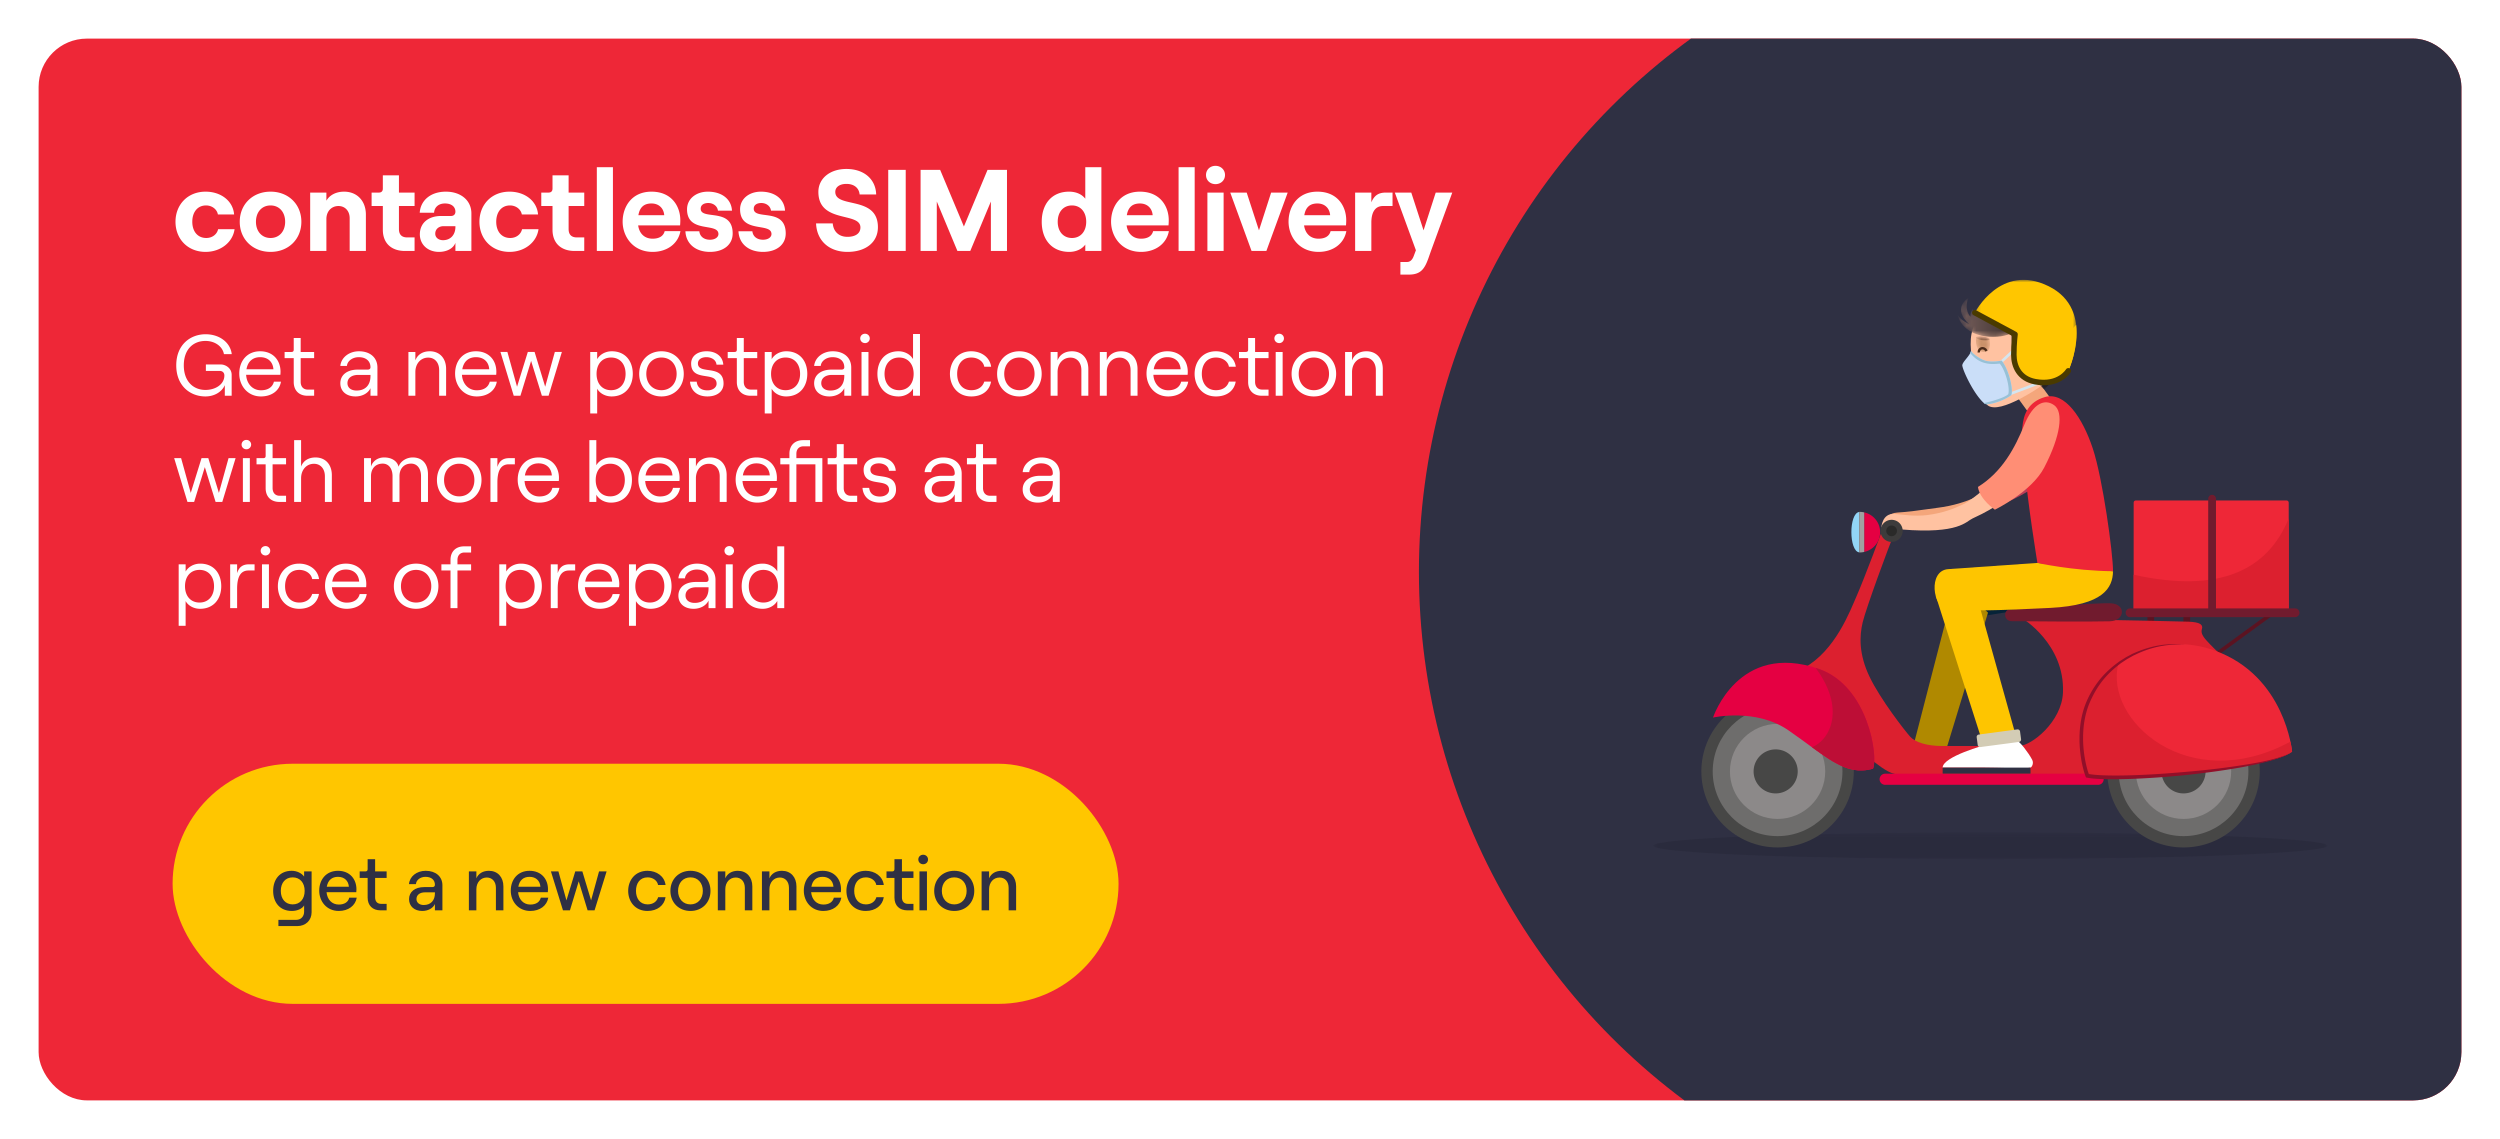 <svg width="518" height="236" viewBox="0 0 518 236" fill="none" xmlns="http://www.w3.org/2000/svg">
    <g filter="url(#xt4qhv7bfa)">
        <g clip-path="url(#ieqe1y8lgb)">
            <rect x="8" y="4" width="502" height="220" rx="10" fill="#EE2737"/>
            <circle cx="430.5" cy="114.5" r="136.5" fill="#2F3043"/>
            <path d="M42.602 48.192c-3.743 0-6.24-2.712-6.24-6.24s2.496-6.24 6.24-6.24c3.169 0 5.689 1.92 5.905 4.728h-3.36c-.192-1.08-1.224-1.872-2.448-1.872-1.8 0-2.856 1.416-2.856 3.384s1.08 3.36 2.903 3.36c1.224 0 2.209-.744 2.448-1.824h3.408c-.36 2.688-2.855 4.704-6 4.704zm13.457 0c-3.72 0-6.384-2.64-6.384-6.24s2.664-6.24 6.384-6.24 6.384 2.64 6.384 6.24-2.664 6.24-6.384 6.24zm0-2.88c1.8 0 3.024-1.368 3.024-3.36 0-2.016-1.224-3.384-3.024-3.384s-3.024 1.368-3.024 3.384c0 1.992 1.224 3.36 3.024 3.36zM64.268 48V35.904h3.36v1.68c.672-1.176 2.016-1.872 3.672-1.872 2.736 0 4.512 1.968 4.512 4.752V48h-3.36v-6.792c0-1.464-.936-2.52-2.328-2.52-1.464 0-2.496 1.128-2.496 2.688V48h-3.36zm15.057-15.672h3.336v3.576h3.24v2.784h-3.24v4.776c0 1.176.624 1.728 1.704 1.728H85.9V48h-1.992c-2.784 0-4.584-1.584-4.584-4.392v-4.92h-2.328v-2.784h1.488c.504 0 .84-.24.84-.84v-2.736zm13.068 3.384c3.048 0 5.28 1.776 5.28 4.512V48h-3.312v-1.68c-.408 1.128-1.752 1.872-3.408 1.872-2.352 0-3.96-1.56-3.96-3.624 0-2.376 1.776-3.816 4.416-3.816h2.04c.6 0 .912-.384.912-.888 0-1.008-.792-1.704-2.16-1.704-1.464 0-2.208.912-2.256 1.92H86.97c.144-2.424 2.112-4.368 5.424-4.368zm-.6 10.056c1.632 0 2.568-1.2 2.568-2.736v-.168h-2.448c-1.008 0-1.728.624-1.728 1.56 0 .792.672 1.344 1.608 1.344zm13.786 2.424c-3.744 0-6.24-2.712-6.24-6.24s2.496-6.24 6.24-6.24c3.168 0 5.688 1.92 5.904 4.728h-3.36c-.192-1.08-1.224-1.872-2.448-1.872-1.8 0-2.856 1.416-2.856 3.384s1.08 3.36 2.904 3.36c1.224 0 2.208-.744 2.448-1.824h3.408c-.36 2.688-2.856 4.704-6 4.704zm8.902-15.864h3.336v3.576h3.24v2.784h-3.24v4.776c0 1.176.624 1.728 1.704 1.728h1.536V48h-1.992c-2.784 0-4.584-1.584-4.584-4.392v-4.92h-2.328v-2.784h1.488c.504 0 .84-.24.84-.84v-2.736zM123.663 48V30.648h3.336V48h-3.336zm14.06-4.104h3.264c-.48 2.616-2.784 4.296-5.76 4.296-4.104 0-6.216-3.216-6.216-6.264 0-3.072 1.872-6.216 5.976-6.216 4.272 0 5.976 3.144 5.976 5.904 0 .456-.024.816-.048 1.08h-8.688c.24 1.704 1.32 2.76 3 2.76 1.344 0 2.232-.528 2.496-1.56zm-2.736-5.736c-1.512 0-2.424.744-2.712 2.424h5.352c-.096-1.344-1.032-2.424-2.64-2.424zm12.119 10.032c-2.952 0-4.968-1.656-5.088-4.272h2.88c.12 1.08.96 1.752 2.208 1.752 1.032 0 1.752-.504 1.752-1.176 0-2.472-6.504-.048-6.504-5.136 0-2.136 1.848-3.648 4.32-3.648 2.904 0 4.872 1.56 4.992 3.936h-2.904c-.144-1.032-1.08-1.584-1.992-1.584-.936 0-1.584.408-1.584 1.176 0 2.472 6.624-.336 6.624 5.136 0 2.304-1.872 3.816-4.704 3.816zm10.992 0c-2.952 0-4.968-1.656-5.088-4.272h2.88c.12 1.08.96 1.752 2.208 1.752 1.032 0 1.752-.504 1.752-1.176 0-2.472-6.504-.048-6.504-5.136 0-2.136 1.848-3.648 4.32-3.648 2.904 0 4.872 1.56 4.992 3.936h-2.904c-.144-1.032-1.08-1.584-1.992-1.584-.936 0-1.584.408-1.584 1.176 0 2.472 6.624-.336 6.624 5.136 0 2.304-1.872 3.816-4.704 3.816zm17.494 0c-3.816 0-6.36-2.328-6.504-5.904h3.456c.144 1.704 1.272 2.784 3.048 2.784 1.608 0 2.688-.672 2.688-1.944 0-3.288-8.712-.768-8.712-7.368 0-2.784 2.4-4.752 5.808-4.752 3.624 0 6.072 2.088 6.168 5.28h-3.432c-.12-1.32-1.128-2.184-2.736-2.184-1.416 0-2.304.672-2.304 1.656 0 3.504 8.832.672 8.832 7.32 0 3.144-2.544 5.112-6.312 5.112zm8.449-.192V31.2h3.624V48h-3.624zm6.703 0V31.2h4.056l4.92 11.736 4.896-11.736h4.032V48h-3.336V37.752L201.04 48h-2.664l-4.272-10.248V48h-3.36zm30.815.192c-3.552 0-5.712-2.472-5.712-6.24 0-3.768 2.16-6.24 5.664-6.24 1.512 0 2.688.576 3.36 1.464v-6.528h3.336V48h-3.336v-1.32c-.672.936-1.92 1.512-3.312 1.512zm.552-2.88c1.776 0 2.952-1.344 2.952-3.36 0-2.04-1.176-3.384-2.952-3.384s-2.952 1.344-2.952 3.384c0 2.016 1.176 3.36 2.952 3.36zm16.815-1.416h3.264c-.48 2.616-2.784 4.296-5.76 4.296-4.104 0-6.216-3.216-6.216-6.264 0-3.072 1.872-6.216 5.976-6.216 4.272 0 5.976 3.144 5.976 5.904 0 .456-.024.816-.048 1.08h-8.688c.24 1.704 1.32 2.76 3 2.76 1.344 0 2.232-.528 2.496-1.56zm-2.736-5.736c-1.512 0-2.424.744-2.712 2.424h5.352c-.096-1.344-1.032-2.424-2.64-2.424zm8.012 9.84V30.648h3.336V48h-3.336zm7.652-13.848c-1.128 0-1.968-.792-1.968-1.896 0-1.08.84-1.896 1.968-1.896 1.104 0 1.968.816 1.968 1.896 0 1.104-.864 1.896-1.968 1.896zM250.174 48V35.904h3.36V48h-3.36zm9.148 0-4.416-12.096h3.408l2.544 7.824 2.52-7.824h3.432L262.394 48h-3.072zm16.377-4.104h3.264c-.48 2.616-2.784 4.296-5.76 4.296-4.104 0-6.216-3.216-6.216-6.264 0-3.072 1.872-6.216 5.976-6.216 4.272 0 5.976 3.144 5.976 5.904 0 .456-.024.816-.048 1.08h-8.688c.24 1.704 1.32 2.76 3 2.76 1.344 0 2.232-.528 2.496-1.56zm-2.736-5.736c-1.512 0-2.424.744-2.712 2.424h5.352c-.096-1.344-1.032-2.424-2.64-2.424zm15.572.528h-1.992c-1.656 0-2.4 1.368-2.4 3.432V48h-3.36V35.904h3.36v2.016c.648-1.512 1.56-2.016 3.024-2.016h1.368v2.784zm12.377-2.784L296.496 48l-.504 1.44c-.792 2.232-1.584 3.456-4.056 3.456h-1.776V50.28h1.416c.528 0 1.032-.36 1.344-1.224l.456-1.2-4.368-11.952h3.408l2.544 7.824 2.52-7.824h3.432zM42.566 78.144c-3.114 0-6.047-2.142-6.047-6.444s2.952-6.444 6.084-6.444c2.88 0 5.13 1.71 5.417 4.122H46.4c-.288-1.602-1.871-2.736-3.816-2.736-2.592 0-4.5 1.782-4.5 5.058 0 3.258 1.908 5.094 4.5 5.094 2.07 0 3.906-1.17 3.906-2.988 0-.576-.378-.954-.99-.954h-2.843V71.52h3.114c.917 0 2.231.72 2.231 2.16V78H46.58v-2.196c-.593 1.386-2.16 2.34-4.014 2.34zm14.193-3.06h1.458c-.306 1.854-1.908 3.06-4.158 3.06-2.682 0-4.482-2.142-4.482-4.734 0-2.664 1.656-4.626 4.32-4.626 2.646 0 4.23 1.836 4.23 4.248 0 .198-.018.504-.036.63h-7.092c.108 1.872 1.35 3.204 3.06 3.204 1.476 0 2.412-.648 2.7-1.782zm-2.862-5.076c-1.53 0-2.556.9-2.826 2.502h5.58c-.108-1.53-1.134-2.502-2.754-2.502zm6.963-3.978h1.44v2.898h2.79v1.278H62.3v4.914c0 1.008.576 1.602 1.458 1.602h1.332V78h-1.386c-1.728 0-2.844-1.08-2.844-2.844v-4.95h-1.89v-1.278h1.404c.324 0 .486-.144.486-.486V66.03zm13.509 2.754c2.358 0 3.834 1.35 3.834 3.366V78h-1.44v-1.566c-.486 1.044-1.692 1.71-3.096 1.71-1.908 0-3.15-1.08-3.15-2.736 0-1.728 1.422-2.826 3.618-2.826h2.052c.396 0 .576-.198.576-.486 0-1.242-.882-2.088-2.43-2.088-1.332 0-2.376.828-2.448 1.818h-1.368c.162-1.746 1.818-3.042 3.852-3.042zm-.486 8.136c1.818 0 2.88-1.134 2.88-3.006v-.234h-2.538c-1.35 0-2.232.648-2.232 1.71 0 .936.738 1.53 1.89 1.53zM84.623 78v-9.072h1.44v1.746c.467-1.26 1.601-1.89 2.987-1.89 2.052 0 3.384 1.458 3.384 3.672V78h-1.44v-5.31c0-1.548-.9-2.592-2.268-2.592-1.548 0-2.664 1.242-2.664 3.006V78h-1.44zm16.855-2.916h1.458c-.306 1.854-1.908 3.06-4.158 3.06-2.682 0-4.482-2.142-4.482-4.734 0-2.664 1.656-4.626 4.32-4.626 2.646 0 4.23 1.836 4.23 4.248 0 .198-.018.504-.036.63h-7.092c.108 1.872 1.35 3.204 3.06 3.204 1.476 0 2.412-.648 2.7-1.782zm-2.862-5.076c-1.53 0-2.556.9-2.826 2.502h5.58c-.108-1.53-1.134-2.502-2.754-2.502zm7.83 7.992-2.754-9.072h1.44l1.998 7.2 2.232-7.2h1.404l2.196 7.2 1.998-7.2h1.458L113.664 78h-1.386l-2.232-7.218L107.832 78h-1.386zm15.848 3.672V68.928h1.44v1.494c.558-.99 1.728-1.638 3.024-1.638 2.808 0 4.356 2.034 4.356 4.68s-1.584 4.68-4.392 4.68c-1.278 0-2.448-.63-2.988-1.602v5.13h-1.44zm4.32-4.824c1.818 0 3.006-1.332 3.006-3.384 0-2.052-1.188-3.384-3.006-3.384-1.818 0-3.006 1.332-3.006 3.384 0 2.052 1.188 3.384 3.006 3.384zm10.434 1.296c-2.682 0-4.608-1.962-4.608-4.68 0-2.736 1.926-4.68 4.608-4.68 2.7 0 4.626 1.944 4.626 4.68 0 2.718-1.926 4.68-4.626 4.68zm0-1.296c1.872 0 3.15-1.404 3.15-3.384s-1.278-3.384-3.15-3.384c-1.854 0-3.132 1.404-3.132 3.384s1.278 3.384 3.132 3.384zm9.541 1.296c-2.106 0-3.474-1.17-3.618-3.06h1.386c.126 1.17.918 1.8 2.232 1.8 1.134 0 1.89-.63 1.89-1.368 0-2.7-5.274-.27-5.274-4.194 0-1.53 1.296-2.538 3.204-2.538 1.998 0 3.348 1.098 3.456 2.772h-1.404c-.126-1.152-1.26-1.548-2.088-1.548-1.062 0-1.764.504-1.764 1.296 0 2.448 5.31.018 5.31 4.176 0 1.62-1.332 2.664-3.33 2.664zm6.082-12.114h1.44v2.898h2.79v1.278h-2.79v4.914c0 1.008.576 1.602 1.458 1.602h1.332V78h-1.386c-1.728 0-2.844-1.08-2.844-2.844v-4.95h-1.89v-1.278h1.404c.324 0 .486-.144.486-.486V66.03zm5.781 15.642V68.928h1.44v1.494c.558-.99 1.728-1.638 3.024-1.638 2.808 0 4.356 2.034 4.356 4.68s-1.584 4.68-4.392 4.68c-1.278 0-2.448-.63-2.988-1.602v5.13h-1.44zm4.32-4.824c1.818 0 3.006-1.332 3.006-3.384 0-2.052-1.188-3.384-3.006-3.384-1.818 0-3.006 1.332-3.006 3.384 0 2.052 1.188 3.384 3.006 3.384zm9.77-8.064c2.358 0 3.834 1.35 3.834 3.366V78h-1.44v-1.566c-.486 1.044-1.692 1.71-3.096 1.71-1.908 0-3.15-1.08-3.15-2.736 0-1.728 1.422-2.826 3.618-2.826h2.052c.396 0 .576-.198.576-.486 0-1.242-.882-2.088-2.43-2.088-1.332 0-2.376.828-2.448 1.818h-1.368c.162-1.746 1.818-3.042 3.852-3.042zm-.486 8.136c1.818 0 2.88-1.134 2.88-3.006v-.234h-2.538c-1.35 0-2.232.648-2.232 1.71 0 .936.738 1.53 1.89 1.53zm7.189-9.828c-.576 0-1.008-.432-1.008-.972s.432-.972 1.008-.972a.972.972 0 1 1 0 1.944zM178.507 78v-9.072h1.44V78h-1.44zm7.667.144c-2.826 0-4.374-2.034-4.374-4.68s1.548-4.68 4.374-4.68c1.278 0 2.466.648 3.006 1.62v-5.202h1.44V78h-1.44v-1.494c-.54.99-1.728 1.638-3.006 1.638zm.126-1.296c1.818 0 3.006-1.332 3.006-3.384 0-2.052-1.188-3.384-3.006-3.384-1.818 0-3.024 1.332-3.024 3.384 0 2.052 1.206 3.384 3.024 3.384zm14.939 1.296c-2.862 0-4.41-2.25-4.41-4.68 0-2.43 1.548-4.68 4.41-4.68 2.034 0 3.852 1.188 4.122 3.204h-1.422c-.18-1.098-1.314-1.908-2.682-1.908-1.98 0-2.934 1.53-2.934 3.384 0 1.854.972 3.384 2.934 3.384 1.368 0 2.358-.684 2.682-1.782h1.404c-.306 1.854-1.8 3.078-4.104 3.078zm9.971 0c-2.682 0-4.608-1.962-4.608-4.68 0-2.736 1.926-4.68 4.608-4.68 2.7 0 4.626 1.944 4.626 4.68 0 2.718-1.926 4.68-4.626 4.68zm0-1.296c1.872 0 3.15-1.404 3.15-3.384s-1.278-3.384-3.15-3.384c-1.854 0-3.132 1.404-3.132 3.384s1.278 3.384 3.132 3.384zM217.689 78v-9.072h1.44v1.746c.468-1.26 1.602-1.89 2.988-1.89 2.052 0 3.384 1.458 3.384 3.672V78h-1.44v-5.31c0-1.548-.9-2.592-2.268-2.592-1.548 0-2.664 1.242-2.664 3.006V78h-1.44zm10.195 0v-9.072h1.44v1.746c.468-1.26 1.602-1.89 2.988-1.89 2.052 0 3.384 1.458 3.384 3.672V78h-1.44v-5.31c0-1.548-.9-2.592-2.268-2.592-1.548 0-2.664 1.242-2.664 3.006V78h-1.44zm16.855-2.916h1.458c-.306 1.854-1.908 3.06-4.158 3.06-2.682 0-4.482-2.142-4.482-4.734 0-2.664 1.656-4.626 4.32-4.626 2.646 0 4.23 1.836 4.23 4.248 0 .198-.018.504-.036.63h-7.092c.108 1.872 1.35 3.204 3.06 3.204 1.476 0 2.412-.648 2.7-1.782zm-2.862-5.076c-1.53 0-2.556.9-2.826 2.502h5.58c-.108-1.53-1.134-2.502-2.754-2.502zm10.057 8.136c-2.862 0-4.41-2.25-4.41-4.68 0-2.43 1.548-4.68 4.41-4.68 2.034 0 3.852 1.188 4.122 3.204h-1.422c-.18-1.098-1.314-1.908-2.682-1.908-1.98 0-2.934 1.53-2.934 3.384 0 1.854.972 3.384 2.934 3.384 1.368 0 2.358-.684 2.682-1.782h1.404c-.306 1.854-1.8 3.078-4.104 3.078zm6.68-12.114h1.44v2.898h2.79v1.278h-2.79v4.914c0 1.008.576 1.602 1.458 1.602h1.332V78h-1.386c-1.728 0-2.844-1.08-2.844-2.844v-4.95h-1.89v-1.278h1.404c.324 0 .486-.144.486-.486V66.03zm6.447 1.062c-.576 0-1.008-.432-1.008-.972s.432-.972 1.008-.972a.972.972 0 1 1 0 1.944zM264.323 78v-9.072h1.44V78h-1.44zm7.901.144c-2.682 0-4.608-1.962-4.608-4.68 0-2.736 1.926-4.68 4.608-4.68 2.7 0 4.626 1.944 4.626 4.68 0 2.718-1.926 4.68-4.626 4.68zm0-1.296c1.872 0 3.15-1.404 3.15-3.384s-1.278-3.384-3.15-3.384c-1.854 0-3.132 1.404-3.132 3.384s1.278 3.384 3.132 3.384zM278.702 78v-9.072h1.44v1.746c.468-1.26 1.602-1.89 2.988-1.89 2.052 0 3.384 1.458 3.384 3.672V78h-1.44v-5.31c0-1.548-.9-2.592-2.268-2.592-1.548 0-2.664 1.242-2.664 3.006V78h-1.44zM38.84 100l-2.754-9.072h1.44l1.998 7.2 2.233-7.2h1.404l2.195 7.2 1.998-7.2h1.459L46.057 100h-1.386l-2.231-7.218L40.225 100H38.84zm12.225-10.908c-.576 0-1.008-.432-1.008-.972s.432-.972 1.008-.972a.972.972 0 1 1 0 1.944zM50.327 100v-9.072h1.44V100h-1.44zm4.715-11.97h1.44v2.898h2.79v1.278h-2.79v4.914c0 1.008.576 1.602 1.458 1.602h1.332V100h-1.386c-1.728 0-2.844-1.08-2.844-2.844v-4.95h-1.89v-1.278h1.404c.324 0 .486-.144.486-.486V88.03zM60.946 100V87.202h1.44v5.472c.468-1.26 1.602-1.89 2.988-1.89 2.052 0 3.384 1.458 3.384 3.672V100h-1.44v-5.31c0-1.548-.9-2.592-2.268-2.592-1.548 0-2.664 1.242-2.664 3.006V100h-1.44zm14.483 0v-9.072h1.44v1.746c.342-1.098 1.35-1.89 2.736-1.89 1.494 0 2.664.684 2.988 1.926.342-1.08 1.548-1.926 2.934-1.926 1.962 0 3.15 1.314 3.15 3.51V100h-1.44v-5.328c0-1.548-.774-2.61-2.052-2.61-1.512 0-2.412 1.062-2.412 2.61V100h-1.44v-5.328c0-1.548-.774-2.61-2.034-2.61-1.53 0-2.43 1.062-2.43 2.61V100h-1.44zm19.713.144c-2.682 0-4.608-1.962-4.608-4.68 0-2.736 1.926-4.68 4.608-4.68 2.7 0 4.626 1.944 4.626 4.68 0 2.718-1.926 4.68-4.626 4.68zm0-1.296c1.872 0 3.15-1.404 3.15-3.384s-1.278-3.384-3.15-3.384c-1.854 0-3.132 1.404-3.132 3.384s1.278 3.384 3.132 3.384zm11.536-6.642h-1.26c-1.836 0-2.358 1.656-2.358 3.798V100h-1.44v-9.072h1.44v1.836c.378-1.242 1.134-1.836 2.466-1.836h1.152v1.278zm7.772 4.878h1.458c-.306 1.854-1.908 3.06-4.158 3.06-2.682 0-4.482-2.142-4.482-4.734 0-2.664 1.656-4.626 4.32-4.626 2.646 0 4.23 1.836 4.23 4.248 0 .198-.018.504-.036.63h-7.092c.108 1.872 1.35 3.204 3.06 3.204 1.476 0 2.412-.648 2.7-1.782zm-2.862-5.076c-1.53 0-2.556.9-2.826 2.502h5.58c-.108-1.53-1.134-2.502-2.754-2.502zm14.976 8.136c-1.26 0-2.448-.648-3.006-1.638V100h-1.44V87.202h1.44v5.202c.558-.972 1.728-1.62 3.006-1.62 2.826 0 4.374 2.034 4.374 4.68s-1.548 4.68-4.374 4.68zm-.126-1.296c1.836 0 3.024-1.332 3.024-3.384 0-2.052-1.188-3.384-3.024-3.384-1.818 0-3.006 1.332-3.006 3.384 0 2.052 1.188 3.384 3.006 3.384zm13.008-1.764h1.458c-.306 1.854-1.908 3.06-4.158 3.06-2.682 0-4.482-2.142-4.482-4.734 0-2.664 1.656-4.626 4.32-4.626 2.646 0 4.23 1.836 4.23 4.248 0 .198-.018.504-.036.63h-7.092c.108 1.872 1.35 3.204 3.06 3.204 1.476 0 2.412-.648 2.7-1.782zm-2.862-5.076c-1.53 0-2.556.9-2.826 2.502h5.58c-.108-1.53-1.134-2.502-2.754-2.502zm6.169 7.992v-9.072h1.44v1.746c.468-1.26 1.602-1.89 2.988-1.89 2.052 0 3.384 1.458 3.384 3.672V100h-1.44v-5.31c0-1.548-.9-2.592-2.268-2.592-1.548 0-2.664 1.242-2.664 3.006V100h-1.44zm16.855-2.916h1.458c-.306 1.854-1.908 3.06-4.158 3.06-2.682 0-4.482-2.142-4.482-4.734 0-2.664 1.656-4.626 4.32-4.626 2.646 0 4.23 1.836 4.23 4.248 0 .198-.018.504-.036.63h-7.092c.108 1.872 1.35 3.204 3.06 3.204 1.476 0 2.412-.648 2.7-1.782zm-2.862-5.076c-1.53 0-2.556.9-2.826 2.502h5.58c-.108-1.53-1.134-2.502-2.754-2.502zm13.645-1.08V100h-1.44v-7.794h-3.942V100h-1.44v-7.794h-1.89v-1.278h1.89v-.918c0-1.728 1.098-2.808 2.826-2.808h1.44v1.278h-1.368c-.882 0-1.458.576-1.458 1.548v.9h5.382zm2.987-2.898h1.44v2.898h2.79v1.278h-2.79v4.914c0 1.008.576 1.602 1.458 1.602h1.332V100h-1.386c-1.728 0-2.844-1.08-2.844-2.844v-4.95h-1.89v-1.278h1.404c.324 0 .486-.144.486-.486V88.03zm8.947 12.114c-2.106 0-3.474-1.17-3.618-3.06h1.386c.126 1.17.918 1.8 2.232 1.8 1.134 0 1.89-.63 1.89-1.368 0-2.7-5.274-.27-5.274-4.194 0-1.53 1.296-2.538 3.204-2.538 1.998 0 3.348 1.098 3.456 2.772h-1.404c-.126-1.152-1.26-1.548-2.088-1.548-1.062 0-1.764.504-1.764 1.296 0 2.448 5.31.018 5.31 4.176 0 1.62-1.332 2.664-3.33 2.664zm13.104-9.36c2.358 0 3.834 1.35 3.834 3.366V100h-1.44v-1.566c-.486 1.044-1.692 1.71-3.096 1.71-1.908 0-3.15-1.08-3.15-2.736 0-1.728 1.422-2.826 3.618-2.826h2.052c.396 0 .576-.198.576-.486 0-1.242-.882-2.088-2.43-2.088-1.332 0-2.376.828-2.448 1.818h-1.368c.162-1.746 1.818-3.042 3.852-3.042zm-.486 8.136c1.818 0 2.88-1.134 2.88-3.006v-.234h-2.538c-1.35 0-2.232.648-2.232 1.71 0 .936.738 1.53 1.89 1.53zm7.298-10.89h1.44v2.898h2.79v1.278h-2.79v4.914c0 1.008.576 1.602 1.458 1.602h1.332V100h-1.386c-1.728 0-2.844-1.08-2.844-2.844v-4.95h-1.89v-1.278h1.404c.324 0 .486-.144.486-.486V88.03zm13.509 2.754c2.358 0 3.834 1.35 3.834 3.366V100h-1.44v-1.566c-.486 1.044-1.692 1.71-3.096 1.71-1.908 0-3.15-1.08-3.15-2.736 0-1.728 1.422-2.826 3.618-2.826h2.052c.396 0 .576-.198.576-.486 0-1.242-.882-2.088-2.43-2.088-1.332 0-2.376.828-2.448 1.818h-1.368c.162-1.746 1.818-3.042 3.852-3.042zm-.486 8.136c1.818 0 2.88-1.134 2.88-3.006v-.234h-2.538c-1.35 0-2.232.648-2.232 1.71 0 .936.738 1.53 1.89 1.53zM37.022 125.672v-12.744h1.44v1.494c.558-.99 1.728-1.638 3.024-1.638 2.809 0 4.357 2.034 4.357 4.68s-1.585 4.68-4.393 4.68c-1.278 0-2.448-.63-2.988-1.602v5.13h-1.44zm4.32-4.824c1.819 0 3.007-1.332 3.007-3.384 0-2.052-1.188-3.384-3.006-3.384-1.819 0-3.007 1.332-3.007 3.384 0 2.052 1.189 3.384 3.007 3.384zm11.407-6.642h-1.26c-1.836 0-2.358 1.656-2.358 3.798V122h-1.44v-9.072h1.44v1.836c.378-1.242 1.134-1.836 2.466-1.836h1.152v1.278zm2.271-3.114c-.576 0-1.008-.432-1.008-.972s.432-.972 1.008-.972a.972.972 0 1 1 0 1.944zM54.282 122v-9.072h1.44V122h-1.44zm7.703.144c-2.862 0-4.41-2.25-4.41-4.68 0-2.43 1.548-4.68 4.41-4.68 2.034 0 3.852 1.188 4.122 3.204h-1.422c-.18-1.098-1.314-1.908-2.682-1.908-1.98 0-2.934 1.53-2.934 3.384 0 1.854.972 3.384 2.934 3.384 1.368 0 2.358-.684 2.682-1.782h1.404c-.306 1.854-1.8 3.078-4.104 3.078zm12.545-3.06h1.458c-.306 1.854-1.908 3.06-4.158 3.06-2.682 0-4.482-2.142-4.482-4.734 0-2.664 1.656-4.626 4.32-4.626 2.646 0 4.23 1.836 4.23 4.248 0 .198-.018.504-.036.63H68.77c.108 1.872 1.35 3.204 3.06 3.204 1.476 0 2.412-.648 2.7-1.782zm-2.862-5.076c-1.53 0-2.556.9-2.826 2.502h5.58c-.108-1.53-1.134-2.502-2.754-2.502zm14.544 8.136c-2.682 0-4.608-1.962-4.608-4.68 0-2.736 1.926-4.68 4.608-4.68 2.7 0 4.626 1.944 4.626 4.68 0 2.718-1.926 4.68-4.626 4.68zm0-1.296c1.872 0 3.15-1.404 3.15-3.384s-1.278-3.384-3.15-3.384c-1.854 0-3.132 1.404-3.132 3.384s1.278 3.384 3.132 3.384zM93.345 122v-7.794h-1.89v-1.278h1.89v-.918c0-1.728 1.098-2.808 2.826-2.808h1.44v1.278h-1.368c-.882 0-1.458.576-1.458 1.548v.9h2.826v1.278h-2.826V122h-1.44zm10.105 3.672v-12.744h1.44v1.494c.558-.99 1.728-1.638 3.024-1.638 2.808 0 4.356 2.034 4.356 4.68s-1.584 4.68-4.392 4.68c-1.278 0-2.448-.63-2.988-1.602v5.13h-1.44zm4.32-4.824c1.818 0 3.006-1.332 3.006-3.384 0-2.052-1.188-3.384-3.006-3.384-1.818 0-3.006 1.332-3.006 3.384 0 2.052 1.188 3.384 3.006 3.384zm11.406-6.642h-1.26c-1.836 0-2.358 1.656-2.358 3.798V122h-1.44v-9.072h1.44v1.836c.378-1.242 1.134-1.836 2.466-1.836h1.152v1.278zm7.772 4.878h1.458c-.306 1.854-1.908 3.06-4.158 3.06-2.682 0-4.482-2.142-4.482-4.734 0-2.664 1.656-4.626 4.32-4.626 2.646 0 4.23 1.836 4.23 4.248 0 .198-.018.504-.036.63h-7.092c.108 1.872 1.35 3.204 3.06 3.204 1.476 0 2.412-.648 2.7-1.782zm-2.862-5.076c-1.53 0-2.556.9-2.826 2.502h5.58c-.108-1.53-1.134-2.502-2.754-2.502zm6.241 11.664v-12.744h1.44v1.494c.558-.99 1.728-1.638 3.024-1.638 2.808 0 4.356 2.034 4.356 4.68s-1.584 4.68-4.392 4.68c-1.278 0-2.448-.63-2.988-1.602v5.13h-1.44zm4.32-4.824c1.818 0 3.006-1.332 3.006-3.384 0-2.052-1.188-3.384-3.006-3.384-1.818 0-3.006 1.332-3.006 3.384 0 2.052 1.188 3.384 3.006 3.384zm9.77-8.064c2.358 0 3.834 1.35 3.834 3.366V122h-1.44v-1.566c-.486 1.044-1.692 1.71-3.096 1.71-1.908 0-3.15-1.08-3.15-2.736 0-1.728 1.422-2.826 3.618-2.826h2.052c.396 0 .576-.198.576-.486 0-1.242-.882-2.088-2.43-2.088-1.332 0-2.376.828-2.448 1.818h-1.368c.162-1.746 1.818-3.042 3.852-3.042zm-.486 8.136c1.818 0 2.88-1.134 2.88-3.006v-.234h-2.538c-1.35 0-2.232.648-2.232 1.71 0 .936.738 1.53 1.89 1.53zm7.189-9.828c-.576 0-1.008-.432-1.008-.972s.432-.972 1.008-.972a.972.972 0 1 1 0 1.944zM150.382 122v-9.072h1.44V122h-1.44zm7.667.144c-2.826 0-4.374-2.034-4.374-4.68s1.548-4.68 4.374-4.68c1.278 0 2.466.648 3.006 1.62v-5.202h1.44V122h-1.44v-1.494c-.54.99-1.728 1.638-3.006 1.638zm.126-1.296c1.818 0 3.006-1.332 3.006-3.384 0-2.052-1.188-3.384-3.006-3.384-1.818 0-3.024 1.332-3.024 3.384 0 2.052 1.206 3.384 3.024 3.384z" fill="#fff"/>
            <rect x="35.763" y="154.246" width="196" height="49.754" rx="24.877" fill="#FFC600"/>
            <path d="M63.013 176.559h1.552v8.448c0 1.696-1.232 2.88-2.992 2.88h-3.888v-1.296h3.728c.928 0 1.6-.704 1.6-1.68v-1.312c-.384.688-1.408 1.152-2.544 1.152-2.48 0-3.872-1.76-3.872-4.16 0-2.4 1.392-4.16 3.856-4.16 1.072 0 2.064.496 2.56 1.2v-1.072zm-2.368 6.832c1.504 0 2.48-1.104 2.48-2.8 0-1.696-.976-2.8-2.48-2.8-1.488 0-2.464 1.104-2.464 2.8 0 1.696.976 2.8 2.464 2.8zm11.721-1.392h1.552c-.288 1.664-1.744 2.752-3.728 2.752-2.496 0-4.048-1.968-4.048-4.208 0-2.256 1.408-4.112 3.888-4.112 2.496 0 3.824 1.776 3.824 3.824 0 .208-.016.464-.032.608h-6.16c.128 1.52 1.12 2.56 2.528 2.56 1.184 0 1.952-.512 2.176-1.424zm-2.336-4.32c-1.264 0-2.08.704-2.32 2.048h4.576c-.096-1.232-.928-2.048-2.256-2.048zm6.143-3.648h1.552v2.528h2.384v1.344h-2.384v4.032c0 .864.464 1.344 1.248 1.344h1.136v1.344h-1.264c-1.632 0-2.672-.992-2.672-2.64v-4.08h-1.648v-1.344h1.168c.304 0 .48-.144.48-.464v-2.064zm12.038 2.4c2.08 0 3.457 1.2 3.457 2.992v5.2h-1.553v-1.312c-.383.864-1.407 1.44-2.623 1.44-1.648 0-2.737-.992-2.737-2.432 0-1.552 1.233-2.512 3.136-2.512h1.68c.368 0 .544-.192.544-.48 0-.976-.703-1.648-1.951-1.648-1.12 0-1.936.704-1.984 1.52h-1.44c.128-1.584 1.568-2.768 3.472-2.768zm-.415 7.088c1.471 0 2.32-.944 2.32-2.432v-.192h-2.08c-1.056 0-1.745.544-1.745 1.392 0 .736.609 1.232 1.505 1.232zm9.357 1.104v-8.064h1.552v1.424c.432-1.008 1.392-1.552 2.592-1.552 1.824 0 3.008 1.312 3.008 3.232v4.96h-1.552v-4.656c0-1.28-.752-2.144-1.888-2.144-1.264 0-2.16 1.024-2.16 2.432v4.368h-1.552zm14.901-2.624h1.552c-.288 1.664-1.744 2.752-3.728 2.752-2.496 0-4.048-1.968-4.048-4.208 0-2.256 1.408-4.112 3.888-4.112 2.496 0 3.824 1.776 3.824 3.824 0 .208-.016.464-.032.608h-6.16c.128 1.52 1.12 2.56 2.528 2.56 1.184 0 1.952-.512 2.176-1.424zm-2.336-4.32c-1.264 0-2.08.704-2.32 2.048h4.576c-.096-1.232-.928-2.048-2.256-2.048zm6.929 6.944-2.496-8.064h1.552l1.664 6 1.824-6h1.472l1.808 6 1.648-6h1.568l-2.496 8.064h-1.44l-1.84-6.016-1.824 6.016h-1.44zm17.511.128c-2.544 0-4-1.936-4-4.16s1.456-4.16 4-4.16c1.888 0 3.52 1.12 3.744 2.944h-1.552c-.144-.912-1.072-1.584-2.16-1.584-1.616 0-2.416 1.248-2.416 2.8 0 1.552.816 2.8 2.416 2.8 1.104 0 1.92-.576 2.176-1.488h1.536c-.256 1.696-1.696 2.848-3.744 2.848zm8.91 0c-2.416 0-4.16-1.744-4.16-4.16 0-2.416 1.744-4.16 4.16-4.16 2.416 0 4.144 1.744 4.144 4.16 0 2.416-1.728 4.16-4.144 4.16zm0-1.36c1.52 0 2.56-1.152 2.56-2.8s-1.04-2.8-2.56-2.8c-1.536 0-2.576 1.152-2.576 2.8s1.04 2.8 2.576 2.8zm5.663 1.232v-8.064h1.552v1.424c.432-1.008 1.392-1.552 2.592-1.552 1.824 0 3.008 1.312 3.008 3.232v4.96h-1.552v-4.656c0-1.28-.752-2.144-1.888-2.144-1.264 0-2.16 1.024-2.16 2.432v4.368h-1.552zm9.141 0v-8.064h1.552v1.424c.432-1.008 1.392-1.552 2.592-1.552 1.824 0 3.008 1.312 3.008 3.232v4.96h-1.552v-4.656c0-1.28-.752-2.144-1.888-2.144-1.264 0-2.16 1.024-2.16 2.432v4.368h-1.552zm14.9-2.624h1.552c-.288 1.664-1.744 2.752-3.728 2.752-2.496 0-4.048-1.968-4.048-4.208 0-2.256 1.408-4.112 3.888-4.112 2.496 0 3.824 1.776 3.824 3.824 0 .208-.016.464-.032.608h-6.16c.128 1.52 1.12 2.56 2.528 2.56 1.184 0 1.952-.512 2.176-1.424zm-2.336-4.32c-1.264 0-2.08.704-2.32 2.048h4.576c-.096-1.232-.928-2.048-2.256-2.048zm8.94 7.072c-2.544 0-4-1.936-4-4.16s1.456-4.16 4-4.16c1.888 0 3.52 1.12 3.744 2.944h-1.552c-.144-.912-1.072-1.584-2.16-1.584-1.616 0-2.416 1.248-2.416 2.8 0 1.552.816 2.8 2.416 2.8 1.104 0 1.92-.576 2.176-1.488h1.536c-.256 1.696-1.696 2.848-3.744 2.848zm5.953-10.72h1.552v2.528h2.384v1.344h-2.384v4.032c0 .864.464 1.344 1.248 1.344h1.136v1.344h-1.264c-1.632 0-2.672-.992-2.672-2.64v-4.08h-1.648v-1.344h1.168c.304 0 .48-.144.48-.464v-2.064zm5.951 1.04c-.576 0-1.008-.432-1.008-.992 0-.544.432-.976 1.008-.976.576 0 1.008.432 1.008.976 0 .56-.432.992-1.008.992zm-.768 9.552v-8.064h1.552v8.064h-1.552zm7.212.128c-2.416 0-4.16-1.744-4.16-4.16 0-2.416 1.744-4.16 4.16-4.16 2.416 0 4.144 1.744 4.144 4.16 0 2.416-1.728 4.16-4.144 4.16zm0-1.36c1.52 0 2.56-1.152 2.56-2.8s-1.04-2.8-2.56-2.8c-1.536 0-2.576 1.152-2.576 2.8s1.04 2.8 2.576 2.8zm5.663 1.232v-8.064h1.552v1.424c.432-1.008 1.392-1.552 2.592-1.552 1.824 0 3.008 1.312 3.008 3.232v4.96h-1.552v-4.656c0-1.28-.752-2.144-1.888-2.144-1.264 0-2.16 1.024-2.16 2.432v4.368h-1.552z" fill="#2F3043"/>
            <mask id="con2illbvc" style="mask-type:luminance" maskUnits="userSpaceOnUse" x="342" y="168" width="141" height="7">
                <path fill-rule="evenodd" clip-rule="evenodd" d="M482.238 168.442H342.525v5.575h139.713v-5.575z" fill="#fff"/>
            </mask>
            <g mask="url(#con2illbvc)">
                <path d="M342.524 171.229c0 1.54 31.276 2.788 69.857 2.788 38.58 0 69.857-1.248 69.857-2.788 0-1.539-31.277-2.787-69.857-2.787-38.581 0-69.857 1.248-69.857 2.787z" fill="#181822" style="mix-blend-mode:multiply" opacity=".165"/>
            </g>
            <path d="m458.714 131.431.462.629 12.136-8.849-.462-.63-12.136 8.85z" fill="#5B1321"/>
            <path d="M352.52 155.837c0 8.702 7.072 15.756 15.795 15.756 8.723 0 15.794-7.054 15.794-15.756 0-8.703-7.071-15.757-15.794-15.757s-15.795 7.054-15.795 15.757z" fill="#474746"/>
            <path d="M354.873 155.837c0 7.406 6.018 13.41 13.442 13.41s13.443-6.004 13.443-13.41c0-7.407-6.019-13.411-13.443-13.411-7.424 0-13.442 6.004-13.442 13.411z" fill="#6E6D6C"/>
            <path d="M358.443 155.836c0 5.439 4.42 9.848 9.873 9.848 5.451 0 9.871-4.409 9.871-9.848 0-5.439-4.42-9.848-9.872-9.848s-9.872 4.409-9.872 9.848" fill="#8C8989"/>
            <path fill-rule="evenodd" clip-rule="evenodd" d="M452.428 171.593c-8.722 0-15.795-7.054-15.795-15.756h.001c0-8.703 7.071-15.757 15.794-15.757 8.724 0 15.795 7.054 15.795 15.757 0 8.702-7.071 15.756-15.795 15.756zm-84.51-11.196a4.566 4.566 0 0 1-4.572-4.56 4.566 4.566 0 0 1 4.572-4.56 4.566 4.566 0 0 1 4.57 4.56 4.566 4.566 0 0 1-4.57 4.56z" fill="#474746"/>
            <path d="M438.986 155.837c0 7.406 6.018 13.41 13.442 13.41s13.442-6.004 13.442-13.41c0-7.407-6.018-13.411-13.442-13.411s-13.442 6.004-13.442 13.411z" fill="#6E6D6C"/>
            <path d="M442.556 155.836c0 5.439 4.42 9.848 9.872 9.848s9.872-4.409 9.872-9.848c0-5.439-4.42-9.848-9.872-9.848s-9.872 4.409-9.872 9.848" fill="#8C8989"/>
            <path d="M447.858 155.837a4.565 4.565 0 0 0 4.57 4.559 4.565 4.565 0 0 0 4.571-4.559 4.566 4.566 0 0 0-4.571-4.561 4.565 4.565 0 0 0-4.57 4.561z" fill="#474746"/>
            <path fill-rule="evenodd" clip-rule="evenodd" d="M452.402 127.033h1.382v-4.037h-1.382v4.037zm-7.458 0h1.382v-4.037h-1.382v4.037z" fill="#5B1321"/>
            <path d="M437.818 114.36c-1.936 3.321-1.99 7.029-13.017 7.598-10.5.542-14.455 2.347-18.725 1.934-3.07-.298-4.086-8.005.139-8.315 4.828-.353 18.487-1.288 18.487-1.288l13.117.071h-.001z" fill="#062338"/>
            <path d="m411.912 122.942-8.816 28.872-6.939-.12s8.029-31.131 8.85-34.117c2.732 1.091 6.905 5.365 6.905 5.365" fill="#B08900"/>
            <path d="M419.01 124.109s32.171.606 34.498.707c2.326.101 3.003.595 2.731 1.514-.167.565-.132 1.172.924 2.353.866.968 2.542 2.642 3.639 3.549 2.865 2.371-21.775 19.351-22.977 20.375-2.492 2.122-4.437 3.759-4.437 3.759s-36.432.039-40.378.039c-3.946 0-17.503-14.236-19.259-21.983 6.572-3.619 9.587-11.862 10.973-14.998 1.387-3.135 5.583-14.193 5.924-15.485.341-1.292 3.203-.476 1.976 2.311-1.226 2.788-5.997 15.841-6.678 18.697-.682 2.855-.818 6.594 1.431 11.285s7.292 11.15 8.382 12.373c1.09 1.224 3.544 1.972 6.815 1.972h15.674c2.658 0 8.954-5.027 9.2-11.082.409-10.061-8.438-15.386-8.438-15.386z" fill="#DC202F"/>
            <path d="M474.923 151.748s-1.379-15.665-16.014-20.948c-10.82-3.905-22.37 1.047-26.345 10.88-2.592 6.409-.702 13.485-.05 15.059 6.47 1.301 37.679-1.303 42.409-4.991" fill="#EE2737"/>
            <path d="M390.667 156.31h44a1.155 1.155 0 1 1 0 2.307h-44a1.155 1.155 0 1 1 0-2.307z" fill="#E50042"/>
            <path d="M437.166 124.732c3.154-.097 3.421-3.576.189-3.729-3.233-.153-19.732 1.191-21.006 1.289-1.272.098-1.211 2.395.46 2.414 2.821.033 16.327.149 20.357.026z" fill="#711B2E"/>
            <path d="M442.541 99.694h31.234c.247 0 .448.2.448.447v22.519h-32.13v-22.519c0-.247.2-.447.448-.447" fill="#EE2737"/>
            <path d="M474.223 103.413v19.247h-32.131v-7.57c18.068 3.97 27.825-1.126 32.131-11.677z" fill="#DC202F"/>
            <path d="M458.347 99.333v23.265" stroke="#711B2E" stroke-width="1.61" stroke-linecap="round"/>
            <path d="M441.345 123.87h34.196c.5 0 .906-.405.906-.904a.905.905 0 0 0-.906-.903h-34.196c-.5 0-.906.405-.906.903 0 .499.406.904.906.904z" fill="#711B2E"/>
            <path d="M385.232 102.075v8.381c-2.17-.276-2.17-8.107 0-8.381z" fill="#92D5F7"/>
            <path d="M389.562 106.265a4.204 4.204 0 0 1-3.299 4.098v-8.196a4.202 4.202 0 0 1 3.299 4.097" fill="#E50042"/>
            <path d="M385.349 102.061c.314 0 .619.04.914.106v8.196a4.18 4.18 0 0 1-.915.106c-.04 0-.077-.008-.116-.013v-8.381c.039-.006.076-.014.116-.014" fill="#A1A1A1"/>
            <path d="M417.91 149.5s-5.09.534-5.876.691c-.788.157-9.518 2.589-9.518 4.859.931 0 4.166.002 8.699.002 2.77 0 8.709.284 9.51-.002.241-.086.737-.855.343-1.625-.713-1.393-2.669-3.947-3.158-3.925z" fill="#fff"/>
            <path d="M420.724 156.288h-18.208v-1.237h18.208v1.237z" fill="#2F3043"/>
            <path fill-rule="evenodd" clip-rule="evenodd" d="m425.1 78.847-4.398 3.187-3.454-4.746 4.399-3.185 3.453 4.744zm-13.978 22.833.112-.045c3.02-1.201 4.622-2.154 4.622-2.154l-2.814-2.733s-2.419 1.767-3.828 2.362c-1.927.812-4.38 1.692-7.826 2.115-.876.107-1.67.221-2.457.334-1.727.248-3.417.491-5.863.647-1.682.107-2.268 1.253-2.268 1.253s4.097.312 5.053.719c8.281.295 13.66-1.855 15.269-2.498z" fill="#F4A67B"/>
            <path d="M428.494 80.988c-2.062-1.18-4.565-.335-6.44 3.704-1.876 4.04-4.536 8.441-9.785 11.276.463 2.262 3.754 4.008 3.754 4.008s7.859-3.333 10.518-7.762c3.474-5.786 4.017-10.046 1.953-11.226z" fill="#BC3D57"/>
            <path d="M437.818 114.361c-.057 3.444-1.99 7.028-13.017 7.598-10.5.541-17.011.693-21.28.279-3.07-.298-4.086-8.005.139-8.314 4.827-.353 18.487-1.288 18.487-1.288l15.671 1.725z" fill="#FEC500"/>
            <path d="m409.818 120.312 8.128 29.073-6.989.986s-8.935-27.921-9.852-30.878c2.892-.547 8.713.819 8.713.819z" fill="#FEC500"/>
            <path d="M437.818 114.361c.008-3.674-2.112-19.166-4.192-25.435-2.106-6.352-5.82-11.865-9.914-10.66-6.705 1.974-4.433 9.746-4.07 15.46.364 5.715 2.505 18.909 2.505 18.909s7.223 1.635 15.671 1.725" fill="#EE2737"/>
            <path d="M408.727 103.419c-1.406.637-2.785 3.257-14.662 2.293-1.772.134-4.246-.449-4.246-.449s.153-2.934 2.681-2.773c1.622.104 4.118.57 6.806.236 3.308-.411 5.672-1.372 7.533-2.268 1.361-.654 3.709-2.641 3.709-2.641l2.644 3.218s-1.551 1.063-4.465 2.384" fill="#FFC2A1"/>
            <path d="M425.638 79.966c-1.953-1.408-4.366-.488-6.237 4.133-1.871 4.622-4.5 9.644-9.577 12.8.4 2.622 3.519 4.711 3.519 4.711s7.587-3.672 10.216-8.728c3.434-6.602 4.032-11.508 2.079-12.916z" fill="#FF8E75"/>
            <path d="M423.085 75.88s-8.659 6.143-11.245 4.104c-.391-.307-1.471-3.1-2.137-5.136-.985-3.01-1.745-6.984-1.203-9.704.897-4.495 5.58-10.977 9.93-9.788 4.348 1.19 14.291 6.385 4.655 20.524z" fill="#FFC2A1"/>
            <path d="m410.491 68.727.02-.012-.263-.542c-1.066 1.385-2.372 2.41-3.557 3.486 2.766 2.327 5.242-.121 4.42-3.13-.255.023-.491.13-.62.198-.144.096-.124.067 0 0z" fill="#FFC2A1"/>
            <mask id="867hfg8uad" style="mask-type:luminance" maskUnits="userSpaceOnUse" x="405" y="54" width="25" height="23">
                <path fill-rule="evenodd" clip-rule="evenodd" d="M420.319 54.818c2.816.457 5.182 1.409 7.645 4.436 2.461 3.028 2.007 7.46.931 9.952-1.106 2.56-3.338 5.486-5.256 7.47-1.601-.616-2.42-4.895-2.956-6.987-1.06-1.767-2.894-.706-3.613-2.108-.283-.552-.367-1.47-.397-2.498-3.045 1.449-9.765 1.044-11.071-3.867.636 1.162 2.409 1.928 2.409 1.928s-3.706-2.932-.158-5.44c-1.006 2.64.45 3.934.45 3.934s-.159-.897.476-1.663c.052 1.384.874 1.215 2.1-.4 1.225-1.616 1.664-2.587 3.22-3.514 1.33-.793 2.667-1.388 4.539-1.388.516 0 1.073.046 1.682.145" fill="#fff"/>
            </mask>
            <g mask="url(#867hfg8uad)">
                <path d="M420.319 54.818c2.816.457 5.182 1.409 7.645 4.436 2.461 3.028 2.007 7.46.931 9.952-1.106 2.56-3.338 5.486-5.256 7.47-1.601-.616-2.42-4.895-2.956-6.987-1.06-1.767-2.894-.706-3.613-2.108-.283-.552-.367-1.47-.397-2.498-3.045 1.449-9.765 1.044-11.071-3.867.636 1.162 2.409 1.928 2.409 1.928s-3.706-2.932-.158-5.44c-1.006 2.64.45 3.934.45 3.934s-.159-.897.476-1.663c.052 1.384.874 1.215 2.1-.4 1.225-1.616 1.664-2.587 3.22-3.514 1.33-.793 2.667-1.388 4.539-1.388.516 0 1.073.046 1.682.145" fill="url(#48damd086e)"/>
            </g>
            <path d="M421.21 68.683c-.352 1.442-1.787 3.04-2.737 2.808-.95-.232-1.436-1.588-1.084-3.03.353-1.442 1.29-3.291 2.535-2.912.936.284 1.638 1.691 1.286 3.134" fill="#FFC2A1"/>
            <mask id="3hk1dksuif" style="mask-type:luminance" maskUnits="userSpaceOnUse" x="409" y="65" width="4" height="4">
                <path fill-rule="evenodd" clip-rule="evenodd" d="M412.219 66.24s.647 2.781-1.172 2.707c-1.818-.071-1.658-2.398-1.6-3.044.832.048 2.772.337 2.772.337" fill="#fff"/>
            </mask>
            <g mask="url(#3hk1dksuif)">
                <path d="M412.219 66.24s.647 2.781-1.172 2.707c-1.818-.071-1.658-2.398-1.6-3.044.832.048 2.772.337 2.772.337" fill="url(#x5lmazao1g)"/>
            </g>
            <mask id="3v0sslhn2h" style="mask-type:luminance" maskUnits="userSpaceOnUse" x="409" y="65" width="4" height="2">
                <path fill-rule="evenodd" clip-rule="evenodd" d="M411.458 66.51c-1.803.014-2.62-.703-1.6-.775a5.79 5.79 0 0 1 .411-.015c1.733 0 2.863.778 1.19.79" fill="#fff"/>
            </mask>
            <g mask="url(#3v0sslhn2h)">
                <path d="M411.458 66.51c-1.803.014-2.62-.703-1.6-.775a5.79 5.79 0 0 1 .411-.015c1.733 0 2.863.778 1.19.79" fill="url(#dvw3f3zmoi)"/>
            </g>
            <path d="M411.614 68.719c-.57-1.006-1.687-.56-1.61.319" stroke="#4B2B19" stroke-width=".5"/>
            <path d="m410.345 150.788 7.99-1.061a.502.502 0 0 0 .432-.564l-.214-1.597a.502.502 0 0 0-.564-.432L410 148.196a.502.502 0 0 0-.433.563l.214 1.598a.502.502 0 0 0 .564.431" fill="#D3CCB5"/>
            <path d="M376.88 134.606c-16.711-5.806-21.941 10.074-21.941 10.074s8.85-2.029 15.612 2.633c7.76 5.35 11.711 9.656 17.539 7.955 1.122-2.446-.975-17.107-11.21-20.662z" fill="#E50042"/>
            <path d="M389.647 105.998a2.292 2.292 0 0 0 2.296 2.29 2.294 2.294 0 0 0 2.297-2.29 2.293 2.293 0 0 0-2.297-2.291 2.293 2.293 0 0 0-2.296 2.291z" fill="#3D3C3C"/>
            <path d="M390.833 105.998c0 .611.497 1.107 1.11 1.107.613 0 1.11-.496 1.11-1.107a1.109 1.109 0 0 0-2.22 0z" fill="#2A2A29"/>
            <path d="m414.223 70.995 4.022-3.753.386.413-4.022 3.753-.386-.413zm2.19 6.349 8.65-3.279.2.529-8.65 3.279-.2-.53z" fill="#D4E5EF"/>
            <mask id="d1ld8wbzdj" style="mask-type:luminance" maskUnits="userSpaceOnUse" x="409" y="53" width="22" height="23">
                <path fill-rule="evenodd" clip-rule="evenodd" d="M430.278 53.983h-21.09V75.28h21.09V53.983z" fill="#fff"/>
            </mask>
            <g mask="url(#d1ld8wbzdj)">
                <path d="M428.556 72.838s5.88-12.616-4.085-17.535c-9.964-4.919-15.283 5.497-15.283 5.497l8.322 4.475s-.154 1.312-.263 3.32c-.1 1.85.222 5.168 3.286 6.214 3.363 1.148 6.672.08 8.022-1.97" fill="#FFC600"/>
            </g>
            <path d="M430.176 63.274c.594 4.81-1.621 9.564-1.621 9.564-1.35 2.05-4.658 3.119-8.022 1.97-3.064-1.045-3.387-4.363-3.286-6.213l.016-.287c4.682.631 9.551-1.009 12.913-5.034" fill="#FFC600"/>
            <path d="M428.555 72.838s-1.902 3.181-6.851 2.254c-3.3-.626-4.438-3.175-4.438-5.586 0-2.41.244-4.23.244-4.23l-8.322-4.476" stroke="#4A3A00" stroke-width="1.146" stroke-linecap="round" stroke-linejoin="round"/>
            <path d="M408.391 68.692c.179.374 1.191 1.278 2.494 1.866 1.302.588 3.135.307 3.849.152 1.457 1.732 2.522 6.027 1.989 7.183-1.314.951-3.335 1.708-4.892 1.869a.993.993 0 0 1-.77-.247c-2.231-2.002-4.56-7.168-4.471-7.874.094-.743 1.661-1.992 1.8-2.949" fill="#CADEF8"/>
            <path d="M414.323 71.334c-1.905.238-3.54.046-4.972-1.066a6.851 6.851 0 0 1-1.117-1.118c.078-.158.135-.311.157-.459.18.375 1.192 1.28 2.494 1.867 1.302.588 3.136.307 3.848.152 1.458 1.732 2.523 6.028 1.989 7.183-1.314.95-3.333 1.708-4.89 1.869a.992.992 0 0 1-.761-.241c.977-.221 4.091-.98 5.038-1.839.432-1.433-.718-5.242-1.786-6.348z" fill="#98C1D6"/>
            <path d="M432.563 141.68c1.354-3.35 3.589-6.131 6.373-8.192-3.074 11.674 14.489 27.615 35.641 16.173.275 1.291.345 2.087.345 2.087-4.73 3.689-35.939 6.292-42.409 4.991-.652-1.574-2.542-8.65.05-15.059z" fill="#DC202F"/>
            <path d="M452.8 129.511a22.558 22.558 0 0 0-5.08.16c-1.686.246-3.333.734-4.914 1.379-.389.175-.794.32-1.168.528l-1.133.602-1.085.685a5.389 5.389 0 0 0-.528.366l-.515.385c-1.353 1.047-2.6 2.248-3.641 3.617a19.822 19.822 0 0 0-2.548 4.468c-.639 1.604-1.023 3.3-1.199 5.009a24.578 24.578 0 0 0 .034 5.138c.097.851.225 1.701.409 2.539.183.843.391 1.668.713 2.504l.075.195.215.043c.922.184 1.826.235 2.733.283.905.04 1.807.056 2.708.052 1.803-.003 3.601-.062 5.397-.147a175.55 175.55 0 0 0 5.381-.343c1.791-.142 3.581-.299 5.367-.507 3.57-.401 7.131-.887 10.668-1.529 1.766-.334 3.526-.706 5.262-1.173.867-.241 1.732-.486 2.575-.803.837-.318 1.686-.659 2.396-1.214-.734.52-1.591.819-2.437 1.096-.848.285-1.718.499-2.587.708-1.743.406-3.508.714-5.278.987-3.536.564-7.097.973-10.664 1.298-3.568.314-7.139.601-10.716.741-1.788.072-3.577.118-5.362.108-1.777-.018-3.585-.053-5.286-.338l.29.238c-.291-.74-.507-1.557-.687-2.364a24.327 24.327 0 0 1-.414-2.46 23.818 23.818 0 0 1-.068-4.979c.158-1.653.517-3.288 1.119-4.829.624-1.537 1.411-3.011 2.389-4.358.981-1.348 2.166-2.54 3.464-3.588l.493-.386c.163-.133.33-.258.508-.368l1.046-.693 1.098-.612c.18-.108.37-.196.561-.281l.569-.267c1.528-.686 3.135-1.225 4.795-1.525a24.459 24.459 0 0 1 5.045-.365z" fill="#920F29"/>
            <path d="M376.189 134.376c.229.073.459.148.692.23 10.235 3.554 12.331 18.216 11.208 20.663-4.463 1.301-7.827-.921-12.644-4.436 4.034-1.666 6.853-8.276.744-16.456" fill="#BD0E36"/>
        </g>
    </g>
    <defs>
        <linearGradient id="48damd086e" x1="429.762" y1="76.676" x2="405.602" y2="76.676" gradientUnits="userSpaceOnUse">
            <stop/>
            <stop offset="1" stop-color="#78605D"/>
        </linearGradient>
        <linearGradient id="x5lmazao1g" x1="412.184" y1="66.211" x2="412.077" y2="68.894" gradientUnits="userSpaceOnUse">
            <stop stop-color="#C99169"/>
            <stop offset="1" stop-color="#C99169"/>
        </linearGradient>
        <linearGradient id="dvw3f3zmoi" x1="413.361" y1="66.136" x2="412.966" y2="67.463" gradientUnits="userSpaceOnUse">
            <stop stop-color="#4F3025"/>
            <stop offset="1" stop-color="#3B211D"/>
        </linearGradient>
        <clipPath id="ieqe1y8lgb">
            <rect x="8" y="4" width="502" height="220" rx="10" fill="#fff"/>
        </clipPath>
        <filter id="xt4qhv7bfa" x="0" y="0" width="518" height="236" filterUnits="userSpaceOnUse" color-interpolation-filters="sRGB">
            <feFlood flood-opacity="0" result="BackgroundImageFix"/>
            <feColorMatrix in="SourceAlpha" values="0 0 0 0 0 0 0 0 0 0 0 0 0 0 0 0 0 0 127 0" result="hardAlpha"/>
            <feOffset dy="4"/>
            <feGaussianBlur stdDeviation="4"/>
            <feColorMatrix values="0 0 0 0 0.376 0 0 0 0 0.38 0 0 0 0 0.439 0 0 0 0.16 0"/>
            <feBlend in2="BackgroundImageFix" result="effect1_dropShadow_2251_724"/>
            <feColorMatrix in="SourceAlpha" values="0 0 0 0 0 0 0 0 0 0 0 0 0 0 0 0 0 0 127 0" result="hardAlpha"/>
            <feOffset/>
            <feGaussianBlur stdDeviation="1"/>
            <feColorMatrix values="0 0 0 0 0.157 0 0 0 0 0.161 0 0 0 0 0.239 0 0 0 0.04 0"/>
            <feBlend in2="effect1_dropShadow_2251_724" result="effect2_dropShadow_2251_724"/>
            <feBlend in="SourceGraphic" in2="effect2_dropShadow_2251_724" result="shape"/>
        </filter>
    </defs>
</svg>
